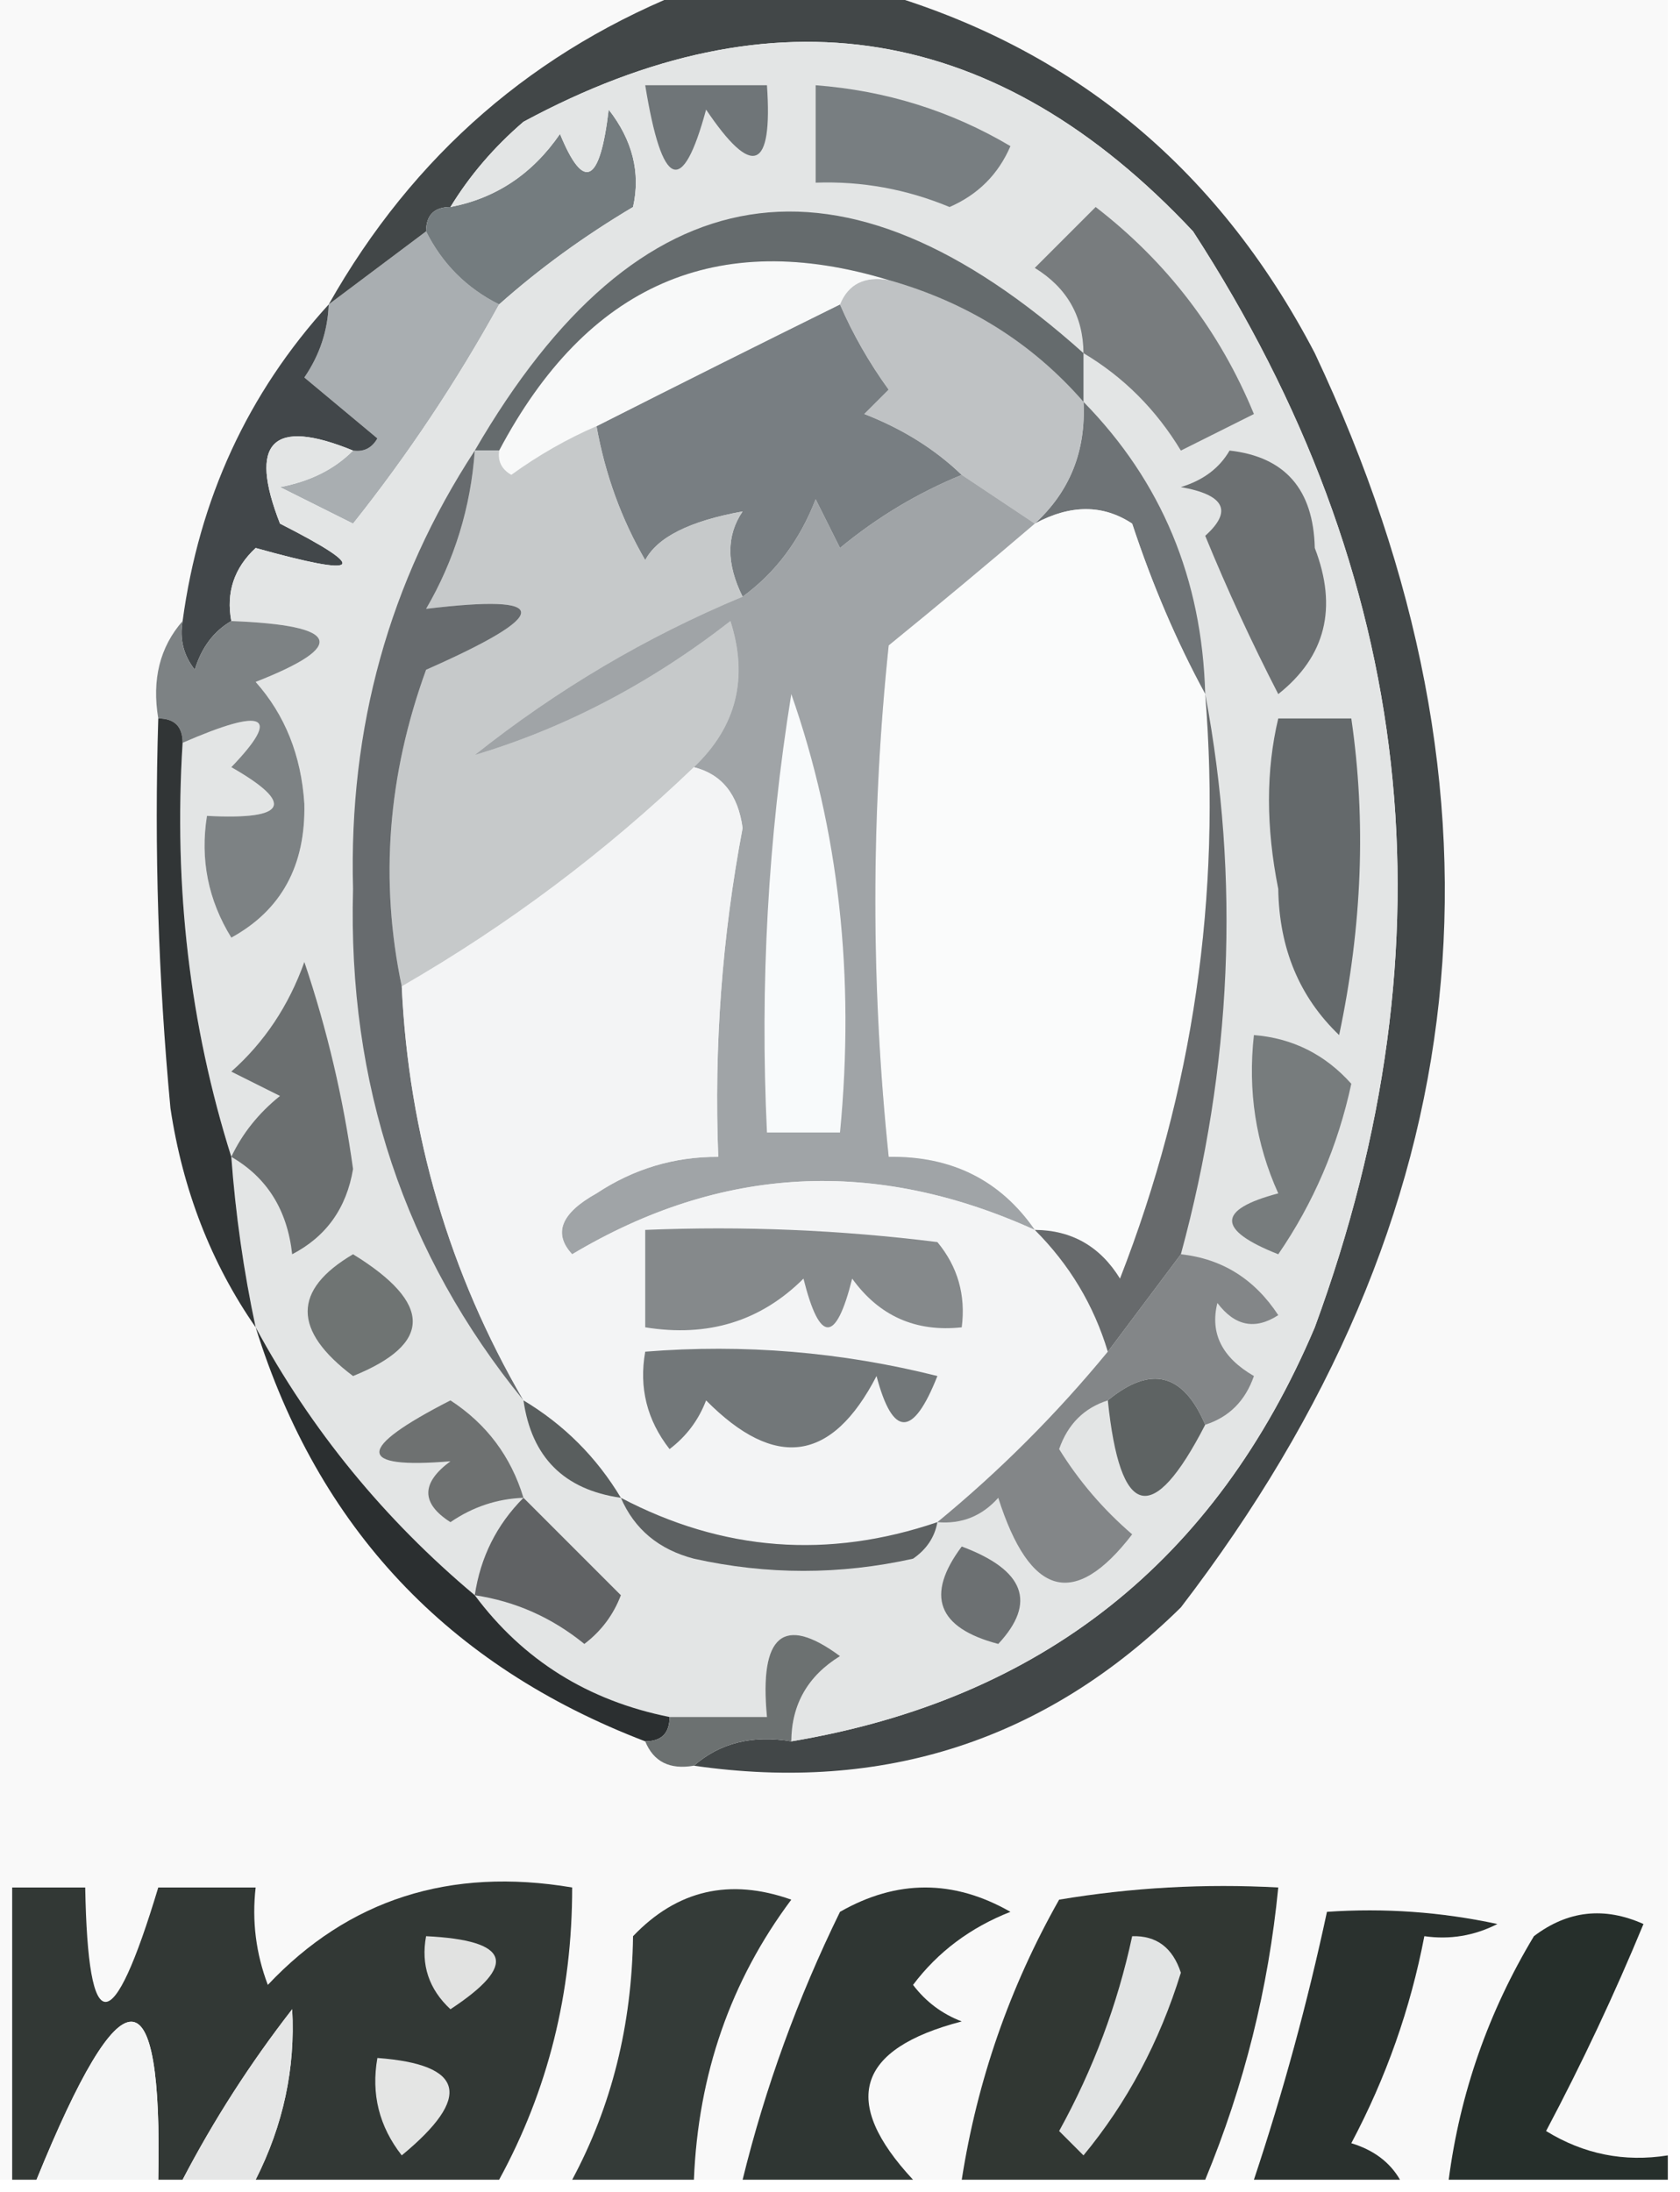 <?xml version="1.0" encoding="UTF-8"?>
<!DOCTYPE svg PUBLIC "-//W3C//DTD SVG 1.1//EN" "http://www.w3.org/Graphics/SVG/1.1/DTD/svg11.dtd">
<svg xmlns="http://www.w3.org/2000/svg" version="1.1" width="69px" height="90px" style="shape-rendering:geometricPrecision; text-rendering:geometricPrecision; image-rendering:optimizeQuality; fill-rule:evenodd; clip-rule:evenodd" xmlns:xlink="http://www.w3.org/1999/xlink">
<g><path style="opacity:0.999" fill="#f9f9f9" d="M -0.5,-0.5 C 9.167,-0.5 18.833,-0.5 28.5,-0.5C 21.977,2.02 16.977,6.353 13.5,12.5C 10.18,16.144 8.18,20.478 7.5,25.5C 6.566,26.568 6.232,27.901 6.5,29.5C 6.334,34.844 6.501,40.177 7,45.5C 7.505,48.865 8.672,51.865 10.5,54.5C 13.064,62.732 18.398,68.399 26.5,71.5C 26.842,72.338 27.508,72.672 28.5,72.5C 36.293,73.624 42.959,71.458 48.5,66C 60.8,49.969 62.634,32.802 54,14.5C 49.954,6.746 43.787,1.746 35.5,-0.5C 46.5,-0.5 57.5,-0.5 68.5,-0.5C 68.5,29.167 68.5,58.833 68.5,88.5C 66.712,88.785 65.045,88.452 63.5,87.5C 64.978,84.712 66.311,81.878 67.5,79C 65.888,78.28 64.388,78.446 63,79.5C 61.132,82.605 59.965,85.939 59.5,89.5C 58.833,89.5 58.167,89.5 57.5,89.5C 57.083,88.778 56.416,88.278 55.5,88C 56.929,85.31 57.929,82.477 58.5,79.5C 59.552,79.65 60.552,79.483 61.5,79C 59.19,78.503 56.857,78.337 54.5,78.5C 53.699,82.235 52.699,85.901 51.5,89.5C 50.833,89.5 50.167,89.5 49.5,89.5C 51.096,85.643 52.096,81.643 52.5,77.5C 49.482,77.335 46.482,77.502 43.5,78C 41.47,81.589 40.137,85.422 39.5,89.5C 38.833,89.5 38.167,89.5 37.5,89.5C 34.512,86.292 35.179,84.125 39.5,83C 38.692,82.692 38.025,82.192 37.5,81.5C 38.517,80.148 39.851,79.148 41.5,78.5C 39.167,77.167 36.833,77.167 34.5,78.5C 32.761,82.053 31.428,85.72 30.5,89.5C 29.833,89.5 29.167,89.5 28.5,89.5C 28.675,85.167 30.008,81.333 32.5,78C 29.975,77.104 27.808,77.604 26,79.5C 25.95,83.157 25.117,86.49 23.5,89.5C 22.5,89.5 21.5,89.5 20.5,89.5C 22.503,85.835 23.503,81.835 23.5,77.5C 18.48,76.655 14.313,77.989 11,81.5C 10.51,80.207 10.343,78.873 10.5,77.5C 9.167,77.5 7.833,77.5 6.5,77.5C 4.614,83.764 3.614,83.764 3.5,77.5C 2.5,77.5 1.5,77.5 0.5,77.5C 0.5,81.5 0.5,85.5 0.5,89.5C 0.167,89.5 -0.167,89.5 -0.5,89.5C -0.5,59.5 -0.5,29.5 -0.5,-0.5 Z"/></g>
<g><path style="opacity:1" fill="#a9aeb1" d="M 17.5,9.5 C 18.167,10.833 19.167,11.833 20.5,12.5C 18.745,15.68 16.745,18.68 14.5,21.5C 13.5,21 12.5,20.5 11.5,20C 12.738,19.768 13.738,19.268 14.5,18.5C 14.938,18.565 15.272,18.399 15.5,18C 14.5,17.167 13.5,16.333 12.5,15.5C 13.127,14.583 13.461,13.583 13.5,12.5C 14.833,11.5 16.167,10.5 17.5,9.5 Z"/></g>
<g><path style="opacity:1" fill="#424748" d="M 28.5,-0.5 C 30.833,-0.5 33.167,-0.5 35.5,-0.5C 43.787,1.746 49.954,6.746 54,14.5C 62.634,32.802 60.8,49.969 48.5,66C 42.959,71.458 36.293,73.624 28.5,72.5C 29.568,71.566 30.901,71.232 32.5,71.5C 42.758,69.783 49.925,64.116 54,54.5C 59.832,38.625 58.166,23.625 49,9.5C 40.976,0.942 31.809,-0.558 21.5,5C 20.29,6.039 19.29,7.206 18.5,8.5C 17.833,8.5 17.5,8.833 17.5,9.5C 16.167,10.5 14.833,11.5 13.5,12.5C 16.977,6.353 21.977,2.02 28.5,-0.5 Z"/></g>
<g><path style="opacity:1" fill="#747c7f" d="M 20.5,12.5 C 19.167,11.833 18.167,10.833 17.5,9.5C 17.5,8.833 17.833,8.5 18.5,8.5C 20.371,8.141 21.871,7.141 23,5.5C 23.974,7.878 24.641,7.544 25,4.5C 25.982,5.759 26.315,7.092 26,8.5C 23.985,9.697 22.151,11.03 20.5,12.5 Z"/></g>
<g><path style="opacity:1" fill="#42474a" d="M 13.5,12.5 C 13.461,13.583 13.127,14.583 12.5,15.5C 13.5,16.333 14.5,17.167 15.5,18C 15.272,18.399 14.938,18.565 14.5,18.5C 11.189,17.145 10.189,18.145 11.5,21.5C 15.226,23.394 14.893,23.727 10.5,22.5C 9.614,23.325 9.281,24.325 9.5,25.5C 8.778,25.918 8.278,26.584 8,27.5C 7.536,26.906 7.369,26.239 7.5,25.5C 8.18,20.478 10.18,16.144 13.5,12.5 Z"/></g>
<g><path style="opacity:1" fill="#e3e5e5" d="M 32.5,71.5 C 32.511,69.983 33.177,68.816 34.5,68C 32.179,66.287 31.179,67.12 31.5,70.5C 30.167,70.5 28.833,70.5 27.5,70.5C 24.151,69.831 21.484,68.164 19.5,65.5C 15.782,62.384 12.782,58.718 10.5,54.5C 10.007,52.194 9.674,49.861 9.5,47.5C 7.795,42.097 7.128,36.43 7.5,30.5C 10.895,29.023 11.562,29.356 9.5,31.5C 12.131,33.005 11.797,33.671 8.5,33.5C 8.215,35.288 8.548,36.955 9.5,38.5C 11.556,37.372 12.556,35.538 12.5,33C 12.371,31.019 11.704,29.353 10.5,28C 14.304,26.506 13.971,25.672 9.5,25.5C 9.281,24.325 9.614,23.325 10.5,22.5C 14.893,23.727 15.226,23.394 11.5,21.5C 10.189,18.145 11.189,17.145 14.5,18.5C 13.738,19.268 12.738,19.768 11.5,20C 12.5,20.5 13.5,21 14.5,21.5C 16.745,18.68 18.745,15.68 20.5,12.5C 22.151,11.03 23.985,9.697 26,8.5C 26.315,7.092 25.982,5.759 25,4.5C 24.641,7.544 23.974,7.878 23,5.5C 21.871,7.141 20.371,8.141 18.5,8.5C 19.29,7.206 20.29,6.039 21.5,5C 31.809,-0.558 40.976,0.942 49,9.5C 58.166,23.625 59.832,38.625 54,54.5C 49.925,64.116 42.758,69.783 32.5,71.5 Z"/></g>
<g><path style="opacity:1" fill="#6c7072" d="M 50.5,18.5 C 52.776,18.756 53.943,20.09 54,22.5C 54.946,24.956 54.446,26.956 52.5,28.5C 51.402,26.368 50.402,24.202 49.5,22C 50.634,20.984 50.301,20.317 48.5,20C 49.416,19.722 50.083,19.222 50.5,18.5 Z"/></g>
<g><path style="opacity:1" fill="#6e7376" d="M 44.5,16.5 C 47.706,19.768 49.373,23.768 49.5,28.5C 48.33,26.35 47.33,24.016 46.5,21.5C 45.3,20.708 43.967,20.708 42.5,21.5C 43.942,20.18 44.608,18.514 44.5,16.5 Z"/></g>
<g><path style="opacity:1" fill="#fafbfb" d="M 49.5,28.5 C 50.171,36.797 49.005,44.797 46,52.5C 45.184,51.177 44.017,50.511 42.5,50.5C 41.089,48.461 39.089,47.461 36.5,47.5C 35.768,40.472 35.768,33.472 36.5,26.5C 38.571,24.815 40.571,23.148 42.5,21.5C 43.967,20.708 45.3,20.708 46.5,21.5C 47.33,24.016 48.33,26.35 49.5,28.5 Z"/></g>
<g><path style="opacity:1" fill="#787e82" d="M 34.5,12.5 C 35.028,13.721 35.695,14.887 36.5,16C 36.167,16.333 35.833,16.667 35.5,17C 37.066,17.608 38.4,18.442 39.5,19.5C 37.695,20.237 36.029,21.237 34.5,22.5C 34.167,21.833 33.833,21.167 33.5,20.5C 32.85,22.184 31.85,23.517 30.5,24.5C 29.829,23.153 29.829,21.986 30.5,21C 28.33,21.391 26.996,22.058 26.5,23C 25.523,21.318 24.856,19.484 24.5,17.5C 27.85,15.804 31.183,14.137 34.5,12.5 Z"/></g>
<g><path style="opacity:1" fill="#787c7e" d="M 44.5,14.5 C 44.489,12.983 43.823,11.816 42.5,11C 43.333,10.167 44.167,9.333 45,8.5C 47.934,10.764 50.1,13.598 51.5,17C 50.5,17.5 49.5,18 48.5,18.5C 47.479,16.812 46.145,15.479 44.5,14.5 Z"/></g>
<g><path style="opacity:1" fill="#bfc2c4" d="M 36.5,11.5 C 39.722,12.41 42.389,14.077 44.5,16.5C 44.608,18.514 43.942,20.18 42.5,21.5C 41.5,20.833 40.5,20.167 39.5,19.5C 38.4,18.442 37.066,17.608 35.5,17C 35.833,16.667 36.167,16.333 36.5,16C 35.695,14.887 35.028,13.721 34.5,12.5C 34.842,11.662 35.508,11.328 36.5,11.5 Z"/></g>
<g><path style="opacity:1" fill="#f8f9f9" d="M 36.5,11.5 C 35.508,11.328 34.842,11.662 34.5,12.5C 31.183,14.137 27.85,15.804 24.5,17.5C 23.279,18.028 22.113,18.695 21,19.5C 20.601,19.272 20.435,18.938 20.5,18.5C 24.104,11.688 29.437,9.355 36.5,11.5 Z"/></g>
<g><path style="opacity:1" fill="#656b6d" d="M 44.5,14.5 C 44.5,15.167 44.5,15.833 44.5,16.5C 42.389,14.077 39.722,12.41 36.5,11.5C 29.437,9.355 24.104,11.688 20.5,18.5C 20.167,18.5 19.833,18.5 19.5,18.5C 26.219,6.921 34.552,5.588 44.5,14.5 Z"/></g>
<g><path style="opacity:1" fill="#787e81" d="M 33.5,3.5 C 36.392,3.721 39.059,4.554 41.5,6C 41.002,7.158 40.169,7.991 39,8.5C 37.234,7.767 35.401,7.433 33.5,7.5C 33.5,6.167 33.5,4.833 33.5,3.5 Z"/></g>
<g><path style="opacity:1" fill="#6f7578" d="M 26.5,3.5 C 28.167,3.5 29.833,3.5 31.5,3.5C 31.741,6.999 30.908,7.332 29,4.5C 28.026,8.095 27.193,7.762 26.5,3.5 Z"/></g>
<g><path style="opacity:1" fill="#7d8284" d="M 7.5,25.5 C 7.369,26.239 7.536,26.906 8,27.5C 8.278,26.584 8.778,25.918 9.5,25.5C 13.971,25.672 14.304,26.506 10.5,28C 11.704,29.353 12.371,31.019 12.5,33C 12.556,35.538 11.556,37.372 9.5,38.5C 8.548,36.955 8.215,35.288 8.5,33.5C 11.797,33.671 12.131,33.005 9.5,31.5C 11.562,29.356 10.895,29.023 7.5,30.5C 7.5,29.833 7.167,29.5 6.5,29.5C 6.232,27.901 6.566,26.568 7.5,25.5 Z"/></g>
<g><path style="opacity:1" fill="#c6c9ca" d="M 24.5,17.5 C 24.856,19.484 25.523,21.318 26.5,23C 26.996,22.058 28.33,21.391 30.5,21C 29.829,21.986 29.829,23.153 30.5,24.5C 26.559,26.14 22.892,28.306 19.5,31C 23.215,29.89 26.715,28.056 30,25.5C 30.748,27.84 30.248,29.84 28.5,31.5C 24.866,34.984 20.866,37.984 16.5,40.5C 15.589,36.164 15.923,31.831 17.5,27.5C 22.702,25.204 22.702,24.371 17.5,25C 18.669,22.994 19.335,20.827 19.5,18.5C 19.833,18.5 20.167,18.5 20.5,18.5C 20.435,18.938 20.601,19.272 21,19.5C 22.113,18.695 23.279,18.028 24.5,17.5 Z"/></g>
<g><path style="opacity:1" fill="#a0a4a7" d="M 39.5,19.5 C 40.5,20.167 41.5,20.833 42.5,21.5C 40.571,23.148 38.571,24.815 36.5,26.5C 35.768,33.472 35.768,40.472 36.5,47.5C 39.089,47.461 41.089,48.461 42.5,50.5C 35.939,47.523 29.605,47.856 23.5,51.5C 22.707,50.645 23.04,49.811 24.5,49C 26.025,47.991 27.692,47.491 29.5,47.5C 29.322,42.961 29.655,38.461 30.5,34C 30.316,32.624 29.649,31.791 28.5,31.5C 30.248,29.84 30.748,27.84 30,25.5C 26.715,28.056 23.215,29.89 19.5,31C 22.892,28.306 26.559,26.14 30.5,24.5C 31.85,23.517 32.85,22.184 33.5,20.5C 33.833,21.167 34.167,21.833 34.5,22.5C 36.029,21.237 37.695,20.237 39.5,19.5 Z"/></g>
<g><path style="opacity:1" fill="#f8fafb" d="M 32.5,28.5 C 34.453,34.074 35.12,40.074 34.5,46.5C 33.5,46.5 32.5,46.5 31.5,46.5C 31.211,40.409 31.545,34.409 32.5,28.5 Z"/></g>
<g><path style="opacity:1" fill="#676b6e" d="M 19.5,18.5 C 19.335,20.827 18.669,22.994 17.5,25C 22.702,24.371 22.702,25.204 17.5,27.5C 15.923,31.831 15.589,36.164 16.5,40.5C 16.784,46.595 18.451,52.262 21.5,57.5C 16.613,51.508 14.28,44.508 14.5,36.5C 14.32,29.876 15.986,23.876 19.5,18.5 Z"/></g>
<g><path style="opacity:1" fill="#64696b" d="M 52.5,29.5 C 53.5,29.5 54.5,29.5 55.5,29.5C 56.114,33.703 55.947,38.036 55,42.5C 53.369,40.941 52.536,38.941 52.5,36.5C 51.992,33.962 51.992,31.628 52.5,29.5 Z"/></g>
<g><path style="opacity:1" fill="#313536" d="M 6.5,29.5 C 7.167,29.5 7.5,29.833 7.5,30.5C 7.128,36.43 7.795,42.097 9.5,47.5C 9.674,49.861 10.007,52.194 10.5,54.5C 8.672,51.865 7.505,48.865 7,45.5C 6.501,40.177 6.334,34.844 6.5,29.5 Z"/></g>
<g><path style="opacity:1" fill="#6b6f70" d="M 9.5,47.5 C 9.953,46.542 10.62,45.708 11.5,45C 10.833,44.667 10.167,44.333 9.5,44C 10.859,42.795 11.859,41.295 12.5,39.5C 13.434,42.267 14.1,45.1 14.5,48C 14.231,49.608 13.397,50.774 12,51.5C 11.8,49.68 10.966,48.347 9.5,47.5 Z"/></g>
<g><path style="opacity:1" fill="#777c7d" d="M 51.5,42.5 C 53.09,42.628 54.423,43.295 55.5,44.5C 54.949,47.056 53.949,49.389 52.5,51.5C 49.972,50.502 49.972,49.669 52.5,49C 51.577,46.959 51.244,44.792 51.5,42.5 Z"/></g>
<g><path style="opacity:1" fill="#f3f4f5" d="M 28.5,31.5 C 29.649,31.791 30.316,32.624 30.5,34C 29.655,38.461 29.322,42.961 29.5,47.5C 27.692,47.491 26.025,47.991 24.5,49C 23.04,49.811 22.707,50.645 23.5,51.5C 29.605,47.856 35.939,47.523 42.5,50.5C 43.925,51.922 44.925,53.589 45.5,55.5C 43.386,58.07 41.053,60.403 38.5,62.5C 34.009,64.028 29.676,63.695 25.5,61.5C 24.5,59.833 23.167,58.5 21.5,57.5C 18.451,52.262 16.784,46.595 16.5,40.5C 20.866,37.984 24.866,34.984 28.5,31.5 Z"/></g>
<g><path style="opacity:1" fill="#85898b" d="M 26.5,50.5 C 30.514,50.334 34.514,50.501 38.5,51C 39.337,52.011 39.67,53.178 39.5,54.5C 37.61,54.703 36.11,54.037 35,52.5C 34.333,55.167 33.667,55.167 33,52.5C 31.246,54.25 29.079,54.917 26.5,54.5C 26.5,53.167 26.5,51.833 26.5,50.5 Z"/></g>
<g><path style="opacity:1" fill="#676a6c" d="M 49.5,28.5 C 50.937,36.114 50.603,43.78 48.5,51.5C 47.5,52.833 46.5,54.167 45.5,55.5C 44.925,53.589 43.925,51.922 42.5,50.5C 44.017,50.511 45.184,51.177 46,52.5C 49.005,44.797 50.171,36.797 49.5,28.5 Z"/></g>
<g><path style="opacity:1" fill="#6f7473" d="M 14.5,51.5 C 17.769,53.512 17.769,55.179 14.5,56.5C 12.015,54.631 12.015,52.964 14.5,51.5 Z"/></g>
<g><path style="opacity:1" fill="#727779" d="M 26.5,55.5 C 30.555,55.176 34.555,55.509 38.5,56.5C 37.502,59.028 36.669,59.028 36,56.5C 34.173,60.037 31.84,60.371 29,57.5C 28.692,58.308 28.192,58.975 27.5,59.5C 26.571,58.311 26.238,56.978 26.5,55.5 Z"/></g>
<g><path style="opacity:1" fill="#595e5e" d="M 21.5,57.5 C 23.167,58.5 24.5,59.833 25.5,61.5C 23.167,61.167 21.833,59.833 21.5,57.5 Z"/></g>
<g><path style="opacity:1" fill="#5e6363" d="M 49.5,58.5 C 47.336,62.703 46.003,62.37 45.5,57.5C 47.263,56.046 48.597,56.38 49.5,58.5 Z"/></g>
<g><path style="opacity:1" fill="#6e7171" d="M 21.5,61.5 C 20.417,61.539 19.417,61.873 18.5,62.5C 17.289,61.726 17.289,60.893 18.5,60C 14.611,60.325 14.611,59.491 18.5,57.5C 19.984,58.467 20.984,59.8 21.5,61.5 Z"/></g>
<g><path style="opacity:1" fill="#838688" d="M 48.5,51.5 C 50.196,51.685 51.529,52.519 52.5,54C 51.551,54.617 50.718,54.451 50,53.5C 49.689,54.742 50.189,55.742 51.5,56.5C 51.145,57.522 50.478,58.189 49.5,58.5C 48.597,56.38 47.263,56.046 45.5,57.5C 44.522,57.811 43.855,58.478 43.5,59.5C 44.313,60.814 45.313,61.98 46.5,63C 44.132,66.078 42.298,65.578 41,61.5C 40.329,62.252 39.496,62.586 38.5,62.5C 41.053,60.403 43.386,58.07 45.5,55.5C 46.5,54.167 47.5,52.833 48.5,51.5 Z"/></g>
<g><path style="opacity:1" fill="#2b2f30" d="M 10.5,54.5 C 12.782,58.718 15.782,62.384 19.5,65.5C 21.484,68.164 24.151,69.831 27.5,70.5C 27.5,71.167 27.167,71.5 26.5,71.5C 18.398,68.399 13.064,62.732 10.5,54.5 Z"/></g>
<g><path style="opacity:1" fill="#5d6162" d="M 25.5,61.5 C 29.676,63.695 34.009,64.028 38.5,62.5C 38.389,63.117 38.056,63.617 37.5,64C 34.5,64.667 31.5,64.667 28.5,64C 27.058,63.623 26.058,62.79 25.5,61.5 Z"/></g>
<g><path style="opacity:1" fill="#606264" d="M 21.5,61.5 C 22.812,62.812 24.146,64.146 25.5,65.5C 25.192,66.308 24.692,66.975 24,67.5C 22.67,66.418 21.17,65.751 19.5,65.5C 19.733,63.938 20.399,62.605 21.5,61.5 Z"/></g>
<g><path style="opacity:1" fill="#6c7072" d="M 39.5,63.5 C 42.085,64.465 42.585,65.799 41,67.5C 38.5,66.842 38,65.509 39.5,63.5 Z"/></g>
<g><path style="opacity:1" fill="#6c7171" d="M 32.5,71.5 C 30.901,71.232 29.568,71.566 28.5,72.5C 27.508,72.672 26.842,72.338 26.5,71.5C 27.167,71.5 27.5,71.167 27.5,70.5C 28.833,70.5 30.167,70.5 31.5,70.5C 31.179,67.12 32.179,66.287 34.5,68C 33.177,68.816 32.511,69.983 32.5,71.5 Z"/></g>
<g><path style="opacity:1" fill="#2a312e" d="M 57.5,89.5 C 55.5,89.5 53.5,89.5 51.5,89.5C 52.699,85.901 53.699,82.235 54.5,78.5C 56.857,78.337 59.19,78.503 61.5,79C 60.552,79.483 59.552,79.65 58.5,79.5C 57.929,82.477 56.929,85.31 55.5,88C 56.416,88.278 57.083,88.778 57.5,89.5 Z"/></g>
<g><path style="opacity:1" fill="#262f2b" d="M 68.5,88.5 C 68.5,88.833 68.5,89.167 68.5,89.5C 65.5,89.5 62.5,89.5 59.5,89.5C 59.965,85.939 61.132,82.605 63,79.5C 64.388,78.446 65.888,78.28 67.5,79C 66.311,81.878 64.978,84.712 63.5,87.5C 65.045,88.452 66.712,88.785 68.5,88.5 Z"/></g>
<g><path style="opacity:1" fill="#323835" d="M 20.5,89.5 C 17.167,89.5 13.833,89.5 10.5,89.5C 11.635,87.255 12.135,84.922 12,82.5C 10.277,84.717 8.777,87.05 7.5,89.5C 7.167,89.5 6.833,89.5 6.5,89.5C 6.685,80.849 5.019,80.849 1.5,89.5C 1.167,89.5 0.833,89.5 0.5,89.5C 0.5,85.5 0.5,81.5 0.5,77.5C 1.5,77.5 2.5,77.5 3.5,77.5C 3.614,83.764 4.614,83.764 6.5,77.5C 7.833,77.5 9.167,77.5 10.5,77.5C 10.343,78.873 10.51,80.207 11,81.5C 14.313,77.989 18.48,76.655 23.5,77.5C 23.503,81.835 22.503,85.835 20.5,89.5 Z"/></g>
<g><path style="opacity:1" fill="#e1e2e1" d="M 17.5,79.5 C 20.957,79.667 21.29,80.667 18.5,82.5C 17.614,81.675 17.281,80.675 17.5,79.5 Z"/></g>
<g><path style="opacity:0.986" fill="#f4f5f5" d="M 6.5,89.5 C 4.833,89.5 3.167,89.5 1.5,89.5C 5.019,80.849 6.685,80.849 6.5,89.5 Z"/></g>
<g><path style="opacity:1" fill="#e4e5e4" d="M 15.5,84.5 C 19.079,84.766 19.413,86.099 16.5,88.5C 15.571,87.311 15.238,85.978 15.5,84.5 Z"/></g>
<g><path style="opacity:1" fill="#313733" d="M 49.5,89.5 C 46.167,89.5 42.833,89.5 39.5,89.5C 40.137,85.422 41.47,81.589 43.5,78C 46.482,77.502 49.482,77.335 52.5,77.5C 52.096,81.643 51.096,85.643 49.5,89.5 Z"/></g>
<g><path style="opacity:1" fill="#2f3633" d="M 37.5,89.5 C 35.167,89.5 32.833,89.5 30.5,89.5C 31.428,85.72 32.761,82.053 34.5,78.5C 36.833,77.167 39.167,77.167 41.5,78.5C 39.851,79.148 38.517,80.148 37.5,81.5C 38.025,82.192 38.692,82.692 39.5,83C 35.179,84.125 34.512,86.292 37.5,89.5 Z"/></g>
<g><path style="opacity:1" fill="#e2e4e4" d="M 46.5,79.5 C 47.497,79.47 48.164,79.97 48.5,81C 47.624,83.836 46.291,86.336 44.5,88.5C 44.167,88.167 43.833,87.833 43.5,87.5C 44.9,84.965 45.9,82.298 46.5,79.5 Z"/></g>
<g><path style="opacity:0.98" fill="#e4e5e5" d="M 10.5,89.5 C 9.5,89.5 8.5,89.5 7.5,89.5C 8.777,87.05 10.277,84.717 12,82.5C 12.135,84.922 11.635,87.255 10.5,89.5 Z"/></g>
<g><path style="opacity:0.949" fill="#29312e" d="M 28.5,89.5 C 26.833,89.5 25.167,89.5 23.5,89.5C 25.117,86.49 25.95,83.157 26,79.5C 27.808,77.604 29.975,77.104 32.5,78C 30.008,81.333 28.675,85.167 28.5,89.5 Z"/></g>
</svg>
